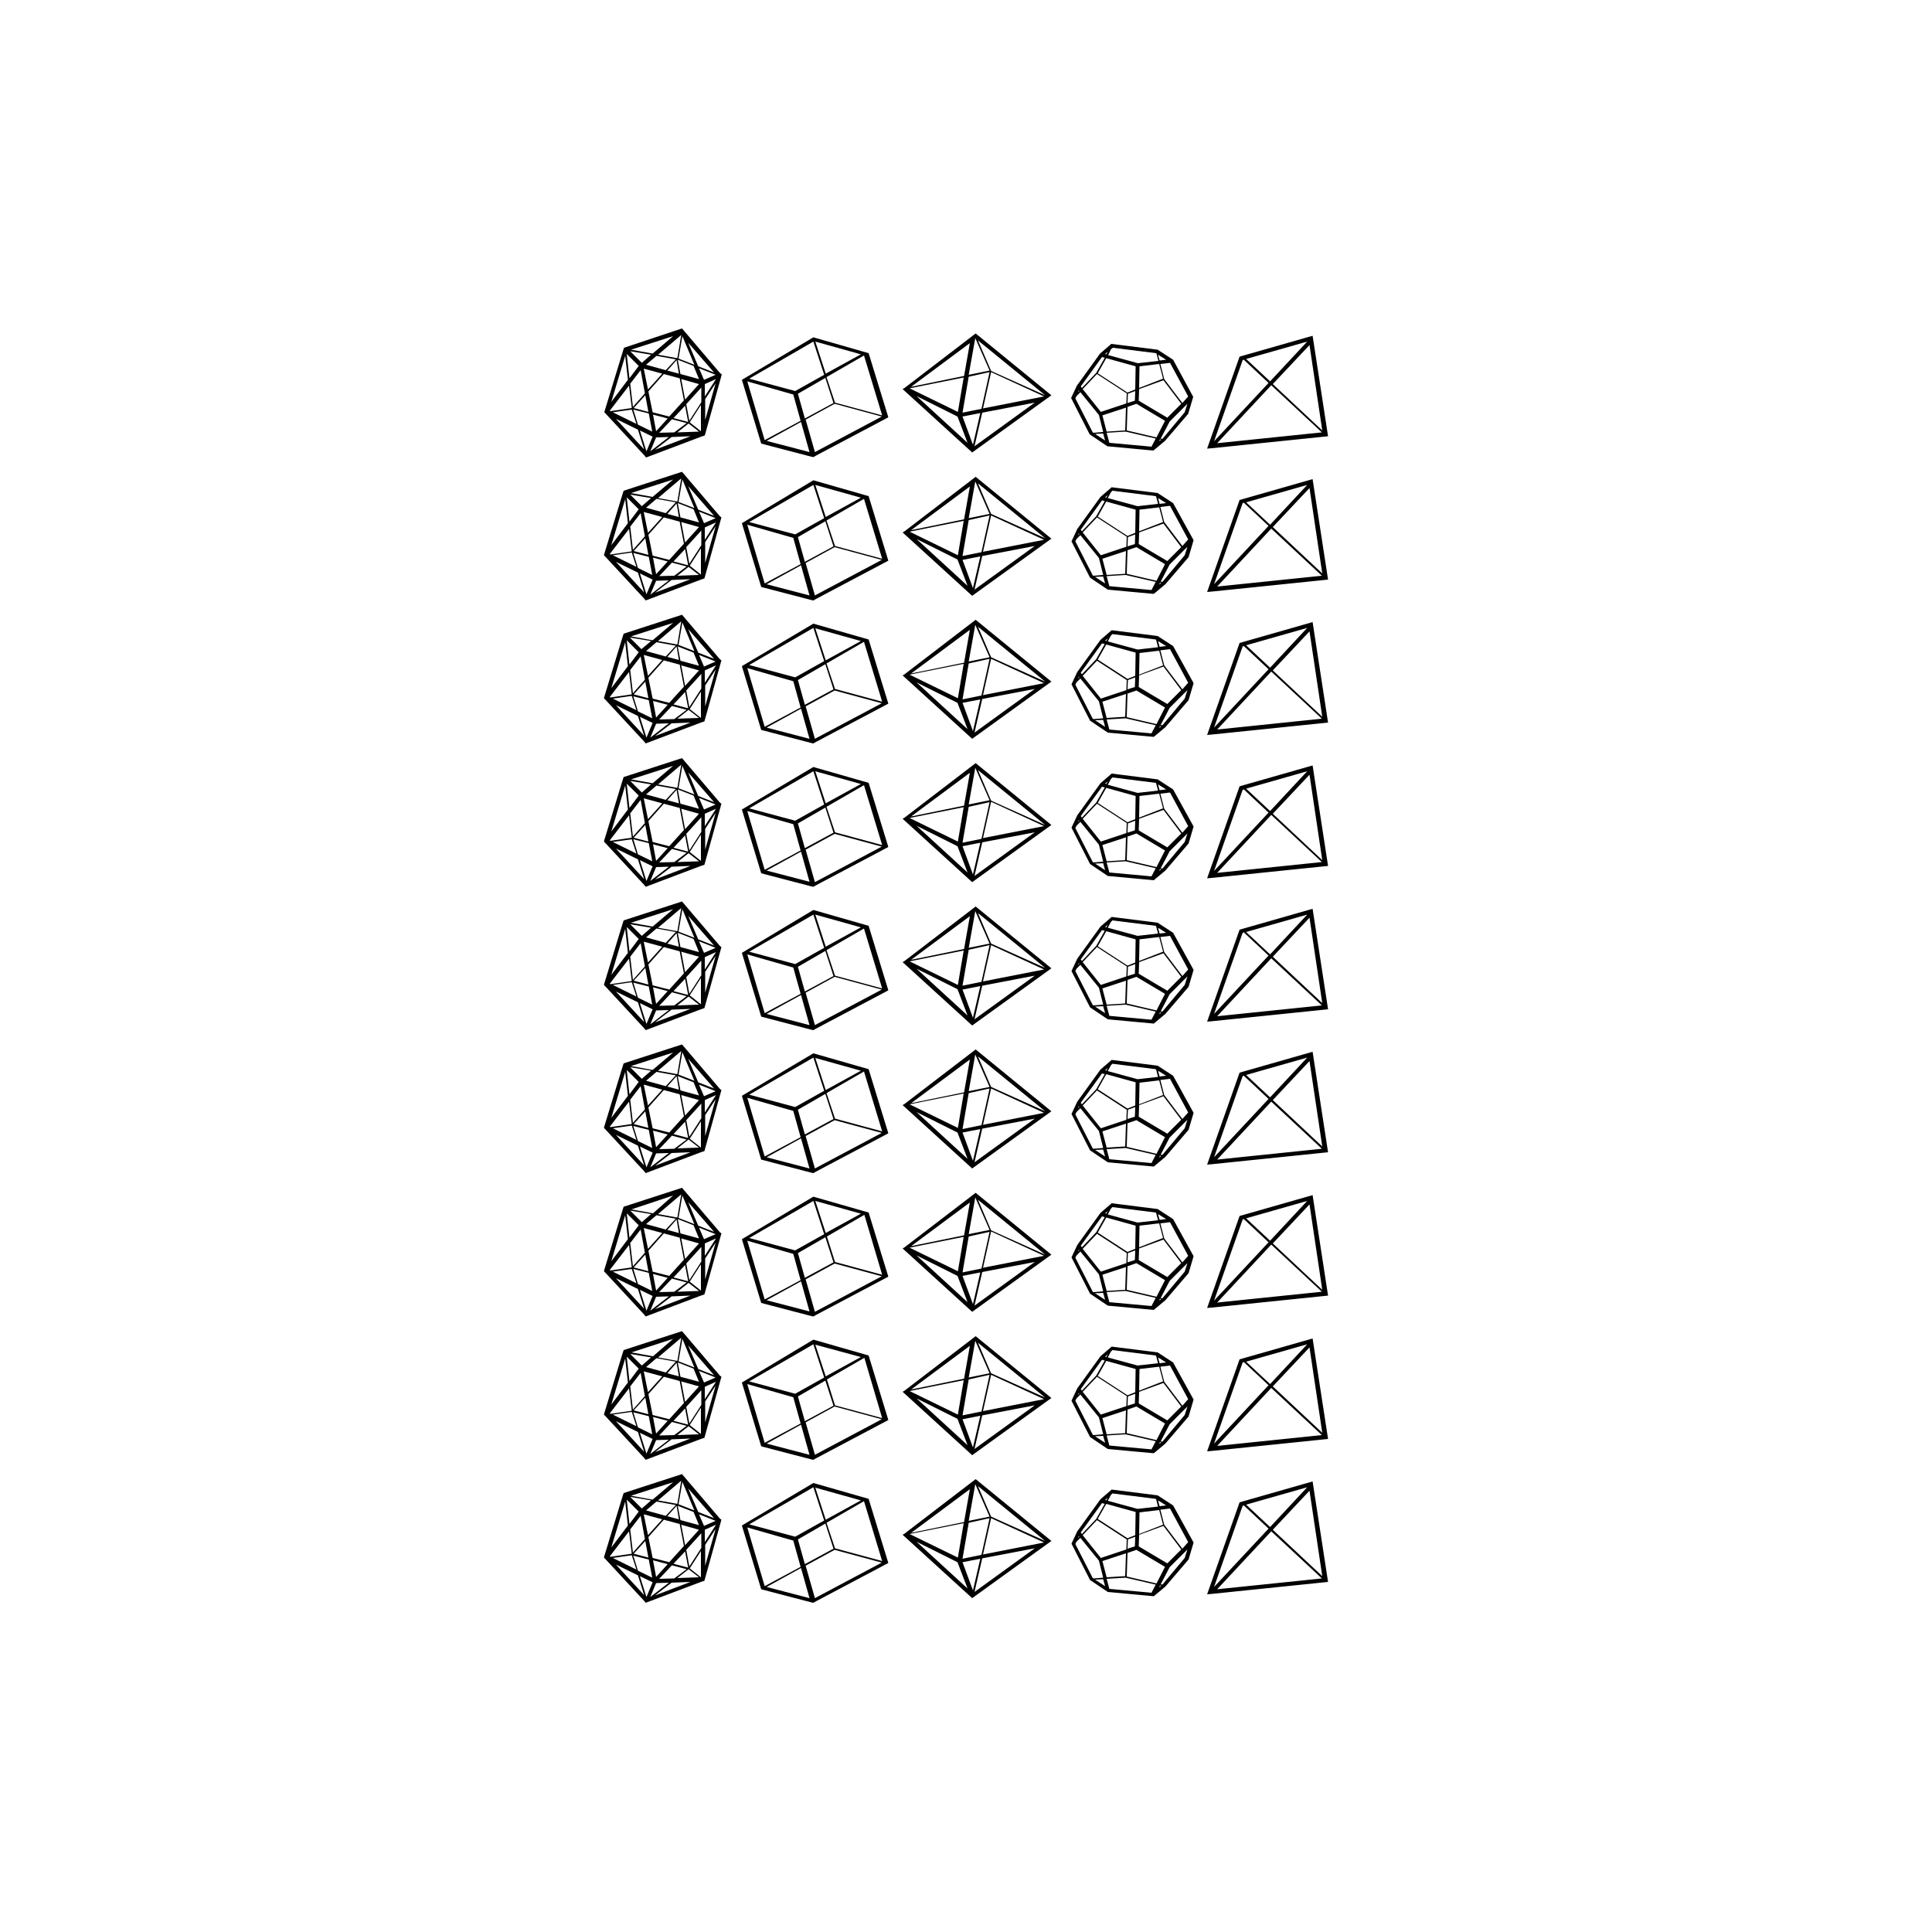 <?xml version="1.0" encoding="UTF-8"?> <svg xmlns="http://www.w3.org/2000/svg" xmlns:xlink="http://www.w3.org/1999/xlink" version="1.1" id="Layer_1" x="0px" y="0px" viewBox="0 0 500 500" style="enable-background:new 0 0 500 500;" xml:space="preserve"> <path id="Layer1" d="M224.8,91.4l-14.3-4.1l-18.5,11l5,16.5l13,3.4l0.5,0.1l0.7-0.4l18.7-9.9L224.8,91.4z M228.3,107.5l-12.2-3.3 l-2.2-6.6l9.7-5.6L228.3,107.5z M215.7,104.3l-7.4,4l-1.8-6.4l7.1-4.1L215.7,104.3z M222.8,91.7l-9.1,5l-2.7-8.3L222.8,91.7z M210.5,88.4l2.8,8.6l-7.5,4.2L193.9,98L210.5,88.4z M193.4,98.7l11.9,3.4l1.9,6.8l-9.3,5L193.4,98.7z M198.4,114.1l8.9-4.9l2.2,7.8 L198.4,114.1z M210.9,117l-2.4-8.4l7.5-4.1l12.2,3.3L210.9,117z M272.1,102.3L272.1,102.3l-19.6-16l-18.4,14.1l0,0l0,0l-0.5,0.3 l18,16.4L272.1,102.3L272.1,102.3L272.1,102.3L272.1,102.3z M252.4,87.5l3.7,8.4l-5.4,1.1L252.4,87.5L252.4,87.5z M256.1,96.3 l-2.1,9.5l-4.9,1l1.6-9.3L256.1,96.3z M251,88.8l-1.5,8.5l-13.7,2.8L251,88.8z M249.4,97.7l-1.5,8.9l-12.5-6.1L249.4,97.7z M237.2,102.5l10.6,5.3l2.6,6.8L237.2,102.5z M249.1,107.8l4.6-0.9l-1.9,8.2L249.1,107.8z M252.2,115.5l2-8.7l13.6-2.6L252.2,115.5z M254.4,105.7l2.1-9.4l13.7,6.3L254.4,105.7z M256.5,96l-3.4-7.9l17.4,14.2L256.5,96z M300.2,113.7l0.3,0.1l-0.5,0.4L300.2,113.7z M286.3,91.7l-0.3-0.1l0.7-0.6L286.3,91.7z M279.3,101.2l-0.3,0.3l0.2-0.5L279.3,101.2z M303.6,93.1l-4-2.6l-12-1.5l-2.9,2.5l-6,8.3 l-1.5,3.2l4.8,9.4l4.6,3.1l11.9,1.1l3-2.5l6-7l1.3-4.4L303.6,93.1z M301.8,93.1l-1.7,0.2l-0.4-1.5L301.8,93.1z M294.8,100.4l0.1-5.6 l5.1-0.6l1,3.8L294.8,100.4z M301.1,98.4l4.6,6.1l-3.6,3.6l-7.4-4.4l0.1-3L301.1,98.4z M287.5,90.4L288,90l11.2,1.4l0.1,0.1l0.5,1.9 l-5.3,0.6l-7.7-2.1L287.5,90.4z M293.9,94.8l-0.1,6l-2,0.8l-7.7-5l2.2-3.9L293.9,94.8z M293.8,101.2l-0.1,2.5l-1.9,0.6l0.1-2.4 L293.8,101.2z M291.6,101.8l-0.1,2.6l-6.6,2.2l-4.7-5.9l3.7-3.9L291.6,101.8z M285.2,92.4l0.7,0.2l-2.2,3.9l-3.7,3.9l-0.3-0.4 L285.2,92.4z M282.8,111.9l-4.5-8.8l0.3-0.6l1-1l4.8,5.9l1.1,4.4L283,112L282.8,111.9z M283.4,112.3l2.1-0.1l0.5,1.8L283.4,112.3z M285.3,107.5l6.1-2l-0.2,5.9l-4.8,0.3L285.3,107.5z M298,115.6l-10.9-1l-0.7-2.6l4.9-0.3l7.8,1.8L298,115.6z M291.6,111.4l0.2-6.1 l2.3-0.8l7.4,4.4l-2.2,4.3L291.6,111.4z M306.6,106.7l-5.7,6.8l-0.1,0.1l-0.4-0.1l2.3-4.4l4.6-4.6L306.6,106.7z M306,104.3l-4.7-6.2 l-1-3.9l2.5-0.3l4.7,8.7L306,104.3z M312.4,116.1L312.4,116.1L312.4,116.1L312.4,116.1l1.2-0.1l30.1-3.1l-4-26l-18.9,5.4 L312.4,116.1z M315,114.7l14-15l13.1,12.2L315,114.7z M342.2,111.4l-12.8-12l9.5-10.1L342.2,111.4z M338.3,88.4l-9.6,10.3l-6.2-5.8 L338.3,88.4z M328.3,99.1l-14.1,15.1l7.4-21l0.3-0.1L328.3,99.1z M186.3,96.5l-9.2-10.8l-0.6-0.7l-15,5l-0.2,0.6l-4.8,15.7l-0.1,0.4 l0.3,0.3l10.1,10.9l0.4,0.5l14.3-5.4l0.9-0.3l4.4-15.8L186.3,96.5z M184.8,96.4l-4.1-1.6l-2.6-6.1L184.8,96.4z M172.3,95.8l-5.1-1.4 l2.7-2.3l5,0.9L172.3,95.8z M175.1,93.2l0.6,3.5l-3-0.8L175.1,93.2z M171.4,96.7l-3.7,4.1l-1.1-5.4L171.4,96.7z M167.8,106.6l-3.8-1 l3-3.3L167.8,106.6z M166.9,101.8l-3.1,3.5l-0.7-6l2.7-3.5L166.9,101.8z M167.9,107l0.9,4.7l-3.7-1.8l-1.2-3.9L167.9,107z M167.8,101.3l4-4.5l4.1,1.1l1.1,5.7l-3.8,4.2l-4.3-1.1L167.8,101.3z M176.3,98.1l4.6,1.3l-3.6,4L176.3,98.1z M172.8,108.3l-3,3.3 l-0.8-4.3L172.8,108.3z M173.9,108.5l3.8,1l-3.2,2.4l-3.9,0.1L173.9,108.5z M174.3,108.2l3-3.2l0.8,4.2L174.3,108.2z M177.6,104.6 l3.9-4.3v3.8l-3.1,4.8L177.6,104.6z M176.1,96.8l-0.7-3.7l4.1,1.6l1.4,3.4L176.1,96.8z M176.6,87l3.1,7.4l-4.1-1.6L176.6,87z M175.3,92.7l-5-0.9l6-5.1L175.3,92.7z M174.2,87l-5.3,4.5l-5.6-1L174.2,87z M168.5,91.8l-2.4,2.1l-3-3L168.5,91.8z M165.3,94.7 l-2.4,3.2l-0.7-6.3L165.3,94.7z M161.8,92.1l0.7,6.2l-4.3,5.7L161.8,92.1z M157.8,106.3l5-6.5l0.7,5.8l-5.5,0.8L157.8,106.3z M163.5,106l1.2,3.7l-6.1-3L163.5,106z M159.4,108.4l5.7,2.8l1.6,5.1L159.4,108.4z M165.6,111.4l3.3,1.6l-1.6,3.8L165.6,111.4z M169.8,113.2l3.3-0.1l-4.8,3.7L169.8,113.2z M169.5,116.4l4.3-3.3l4.9-0.2L169.5,116.4z M175.3,111.9l2.9-2.3l2.7,2.1L175.3,111.9z M178.5,109.3l2.9-4.5v6.8L178.5,109.3z M182.2,98.3l-1.3-3l4.3,1.7L182.2,98.3z M182.5,108.7v-5.4l2.7-4.1L182.5,108.7z M182.4,102.6v-3.2l2.9-1.3L182.4,102.6z M224.8,128.4l-14.3-4.1L192,135.4l5,16.5l13,3.4l0.5,0.1l0.7-0.4l18.7-9.9L224.8,128.4z M228.3,144.6l-12.2-3.3l-2.2-6.6l9.7-5.6L228.3,144.6z M215.7,141.4l-7.4,4l-1.8-6.4l7.1-4.1L215.7,141.4z M222.8,128.8l-9.1,5 l-2.7-8.3L222.8,128.8z M210.5,125.5l2.8,8.6l-7.5,4.2l-11.9-3.2L210.5,125.5z M193.4,135.8l11.9,3.4l1.9,6.8l-9.3,5L193.4,135.8z M198.4,151.2l8.9-4.9l2.2,7.8L198.4,151.2z M210.9,154.1l-2.4-8.4l7.5-4.1l12.2,3.3L210.9,154.1z M272.1,139.4L272.1,139.4 l-19.6-16l-18.4,14.1l0,0l0,0l-0.5,0.3l18,16.4L272.1,139.4L272.1,139.4L272.1,139.4L272.1,139.4z M252.4,124.6l3.7,8.4l-5.4,1.1 L252.4,124.6L252.4,124.6z M256.1,133.4l-2.1,9.5l-4.9,1l1.6-9.3L256.1,133.4z M251,125.9l-1.5,8.5l-13.7,2.8L251,125.9z M249.4,134.8l-1.5,8.9l-12.5-6.1L249.4,134.8z M237.2,139.5l10.6,5.3l2.6,6.8L237.2,139.5z M249.1,144.9l4.6-0.9l-1.9,8.2 L249.1,144.9z M252.2,152.6l2-8.7l13.6-2.6L252.2,152.6z M254.4,142.8l2.1-9.4l13.7,6.3L254.4,142.8z M256.5,133l-3.4-7.9l17.4,14.2 L256.5,133z M300.2,150.8l0.3,0.1l-0.5,0.4L300.2,150.8z M286.3,128.8l-0.3-0.1l0.7-0.6L286.3,128.8z M279.3,138.2l-0.3,0.3l0.2-0.5 L279.3,138.2z M303.6,130.2l-4-2.6l-11.9-1.5l-2.9,2.5l-6,8.3l-1.5,3.2l4.8,9.4l4.6,3.1l11.9,1.1l3-2.5l6-7l1.3-4.4L303.6,130.2z M301.8,130.2l-1.7,0.2l-0.4-1.5L301.8,130.2z M294.8,137.5l0.1-5.6l5.1-0.6l1,3.8L294.8,137.5z M301.1,135.5l4.6,6.1l-3.6,3.6 l-7.4-4.4l0.1-3L301.1,135.5z M287.5,127.4l0.4-0.4l11.2,1.4l0.1,0.1l0.5,1.9l-5.3,0.6l-7.7-2.1L287.5,127.4z M293.9,131.9l-0.1,6 l-2,0.8l-7.7-5l2.2-3.9L293.9,131.9z M293.8,138.3l-0.1,2.5l-1.9,0.6l0.1-2.4L293.8,138.3z M291.6,138.9l-0.1,2.6l-6.6,2.2l-4.7-5.9 l3.7-3.9L291.6,138.9z M285.2,129.5l0.7,0.2l-2.2,3.9l-3.7,3.9l-0.3-0.4L285.2,129.5z M282.8,148.9l-4.5-8.8l0.3-0.6l1-1l4.8,5.9 l1.1,4.4L283,149L282.8,148.9z M283.4,149.3l2.1-0.1l0.5,1.8L283.4,149.3z M285.3,144.6l6.1-2l-0.2,5.9l-4.8,0.3L285.3,144.6z M298,152.7l-10.9-1l-0.7-2.6l4.9-0.3l7.8,1.8L298,152.7z M291.6,148.5l0.2-6.1l2.3-0.8l7.4,4.4l-2.2,4.3L291.6,148.5z M306.6,143.7 l-5.7,6.8l-0.1,0.1l-0.4-0.1l2.3-4.4l4.6-4.6L306.6,143.7z M306,141.3l-4.7-6.2l-1-3.9l2.5-0.3l4.7,8.7L306,141.3z M312.4,153.2 L312.4,153.2L312.4,153.2L312.4,153.2l1.2-0.1l30.1-3.1l-4-26l-18.9,5.4L312.4,153.2z M315,151.8l14-15l13.1,12.2L315,151.8z M342.2,148.4l-12.8-12l9.5-10.1L342.2,148.4z M338.3,125.5l-9.6,10.3l-6.2-5.8L338.3,125.5z M328.3,136.1l-14.1,15.1l7.4-21 l0.3-0.1L328.3,136.1z M186.3,133.6l-9.2-10.8l-0.6-0.7l-15.1,4.9l-0.2,0.6l-4.8,15.7l-0.1,0.4l0.3,0.3l10.1,10.9l0.4,0.5l14.3-5.4 l0.9-0.3l4.4-15.8L186.3,133.6z M184.8,133.5l-4.1-1.6l-2.6-6.1L184.8,133.5z M172.3,132.8l-5.1-1.4l2.7-2.3l5,0.9L172.3,132.8z M175.1,130.3l0.6,3.5l-3-0.8L175.1,130.3z M171.4,133.8l-3.7,4.1l-1.1-5.4L171.4,133.8z M167.8,143.6l-3.8-1l3-3.3L167.8,143.6z M166.9,138.8l-3.1,3.5l-0.7-6l2.7-3.5L166.9,138.8z M167.9,144.1l0.9,4.7l-3.7-1.8l-1.2-3.9L167.9,144.1z M167.8,138.4l4-4.5 l4.1,1.1l1.1,5.7l-3.8,4.2l-4.3-1.1L167.8,138.4z M176.3,135.1l4.6,1.3l-3.6,4L176.3,135.1z M172.8,145.3l-3,3.3l-0.8-4.3 L172.8,145.3z M173.9,145.6l3.8,1l-3.2,2.4l-3.9,0.1L173.9,145.6z M174.3,145.3l3-3.2l0.8,4.2L174.3,145.3z M177.6,141.6l3.9-4.3 v3.8l-3.1,4.8L177.6,141.6z M176.1,133.9l-0.7-3.7l4.1,1.6l1.4,3.4L176.1,133.9z M176.6,124.1l3.1,7.4l-4.1-1.6L176.6,124.1z M175.3,129.8l-5-0.9l6-5.1L175.3,129.8z M174.2,124.1l-5.3,4.5l-5.6-1L174.2,124.1z M168.5,128.9l-2.4,2.1l-3-3L168.5,128.9z M165.3,131.8l-2.4,3.2l-0.7-6.3L165.3,131.8z M161.8,129.2l0.7,6.2l-4.3,5.7L161.8,129.2z M157.8,143.4l5-6.5l0.7,5.8l-5.5,0.8 L157.8,143.4z M163.5,143l1.2,3.7l-6.1-3L163.5,143z M159.4,145.4l5.7,2.8l1.6,5.1L159.4,145.4z M165.6,148.4l3.3,1.6l-1.6,3.8 L165.6,148.4z M169.8,150.3l3.3-0.1l-4.8,3.7L169.8,150.3z M169.5,153.4l4.3-3.3l4.9-0.2L169.5,153.4z M175.3,149l2.9-2.3l2.7,2.1 L175.3,149z M178.5,146.4l2.9-4.5v6.8L178.5,146.4z M182.2,135.4l-1.3-3l4.3,1.7L182.2,135.4z M182.5,145.7v-5.4l2.7-4.1 L182.5,145.7z M182.4,139.7v-3.2l2.9-1.3L182.4,139.7z M224.8,165.5l-14.3-4.1l-18.5,11l5,16.5l13,3.4l0.5,0.1l0.7-0.4l18.7-9.9 L224.8,165.5z M228.3,181.6l-12.2-3.3l-2.2-6.6l9.7-5.6L228.3,181.6z M215.7,178.4l-7.4,4l-1.8-6.4l7.1-4.1L215.7,178.4z M222.8,165.9l-9.1,5l-2.7-8.3L222.8,165.9z M210.5,162.5l2.8,8.6l-7.5,4.2l-11.9-3.2L210.5,162.5z M193.4,172.9l11.9,3.4l1.9,6.8 l-9.3,5L193.4,172.9z M198.4,188.3l8.9-4.9l2.2,7.8L198.4,188.3z M210.9,191.2l-2.4-8.4l7.5-4.1l12.2,3.3L210.9,191.2z M272.1,176.4 L272.1,176.4l-19.6-16l-18.4,14.1l0,0l0,0l-0.5,0.3l18,16.4L272.1,176.4L272.1,176.4L272.1,176.4L272.1,176.4z M252.4,161.7l3.7,8.4 l-5.4,1.1L252.4,161.7L252.4,161.7z M256.1,170.5L254,180l-4.9,1l1.6-9.3L256.1,170.5z M251,163l-1.5,8.5l-13.7,2.8L251,163z M249.4,171.8l-1.5,8.9l-12.5-6.1L249.4,171.8z M237.2,176.6l10.6,5.3l2.6,6.8L237.2,176.6z M249.1,181.9l4.6-0.9l-1.9,8.2 L249.1,181.9z M252.2,189.6l2-8.7l13.6-2.6L252.2,189.6z M254.4,179.9l2.1-9.4l13.7,6.3L254.4,179.9z M256.5,170.1l-3.4-7.9 l17.4,14.2L256.5,170.1z M300.2,187.9l0.3,0.1l-0.5,0.4L300.2,187.9z M286.3,165.9l-0.3-0.1l0.7-0.6L286.3,165.9z M279.3,175.3 l-0.3,0.3l0.2-0.5L279.3,175.3z M303.6,167.2l-4-2.6l-11.9-1.5l-2.9,2.5l-6,8.3l-1.5,3.2l4.8,9.4l4.6,3.1l11.9,1.1l3-2.5l6-7 l1.3-4.4L303.6,167.2z M301.8,167.2l-1.7,0.2l-0.4-1.5L301.8,167.2z M294.8,174.6l0.1-5.6l5.1-0.6l1,3.8L294.8,174.6z M301.1,172.5 l4.6,6.1l-3.6,3.6l-7.4-4.4l0.1-3L301.1,172.5z M287.5,164.5l0.4-0.4l11.2,1.4l0.1,0.1l0.5,1.9l-5.3,0.6l-7.7-2.1L287.5,164.5z M293.9,168.9l-0.1,6l-2,0.8l-7.7-5l2.2-3.9L293.9,168.9z M293.8,175.3l-0.1,2.5l-1.9,0.6l0.1-2.4L293.8,175.3z M291.6,176l-0.1,2.6 l-6.6,2.2l-4.7-5.9l3.7-3.9L291.6,176z M285.2,166.5l0.7,0.2l-2.2,3.9l-3.7,3.9l-0.3-0.4L285.2,166.5z M282.8,186l-4.5-8.8l0.3-0.6 l1-1l4.8,5.9l1.1,4.4l-2.5,0.2L282.8,186z M283.4,186.4l2.1-0.1l0.5,1.8L283.4,186.4z M285.3,181.6l6.1-2l-0.2,5.9l-4.8,0.3 L285.3,181.6z M298,189.8l-10.9-1l-0.7-2.6l4.9-0.3l7.8,1.8L298,189.8z M291.6,185.6l0.2-6.1l2.3-0.8l7.4,4.4l-2.2,4.3L291.6,185.6z M306.6,180.8l-5.7,6.8l-0.1,0.1l-0.4-0.1l2.3-4.4l4.6-4.6L306.6,180.8z M306,178.4l-4.7-6.2l-1-3.9l2.5-0.3l4.7,8.7L306,178.4z M312.4,190.2L312.4,190.2L312.4,190.2L312.4,190.2l1.2-0.1l30.1-3.1l-4-26l-18.9,5.4L312.4,190.2z M315,188.8l14-15l13.1,12.2 L315,188.8z M342.2,185.5l-12.8-12l9.5-10.1L342.2,185.5z M338.3,162.5l-9.6,10.3l-6.2-5.8L338.3,162.5z M328.3,173.2l-14.1,15.1 l7.4-21l0.3-0.1L328.3,173.2z M186.3,170.6l-9.2-10.8l-0.6-0.7l-15.1,4.9l-0.2,0.6l-4.8,15.7l-0.1,0.4l0.3,0.3l10.1,10.9l0.4,0.5 l14.3-5.4l0.9-0.3l4.4-15.8L186.3,170.6z M184.8,170.5l-4.1-1.6l-2.6-6.1L184.8,170.5z M172.3,169.9l-5.1-1.4l2.7-2.3l5,0.9 L172.3,169.9z M175.1,167.3l0.6,3.5l-3-0.8L175.1,167.3z M171.4,170.8l-3.7,4.1l-1.1-5.4L171.4,170.8z M167.8,180.7l-3.8-1l3-3.3 L167.8,180.7z M166.9,175.9l-3.1,3.5l-0.7-6l2.7-3.5L166.9,175.9z M167.9,181.2l0.9,4.7l-3.7-1.8l-1.2-3.9L167.9,181.2z M167.8,175.4l4-4.5l4.1,1.1l1.1,5.7l-3.8,4.2l-4.3-1.1L167.8,175.4z M176.3,172.2l4.6,1.3l-3.6,4L176.3,172.2z M172.8,182.4l-3,3.3 l-0.8-4.3L172.8,182.4z M173.9,182.7l3.8,1l-3.2,2.4l-3.9,0.1L173.9,182.7z M174.3,182.3l3-3.2l0.8,4.2L174.3,182.3z M177.6,178.7 l3.9-4.3v3.8l-3.1,4.8L177.6,178.7z M176.1,171l-0.7-3.7l4.1,1.6l1.4,3.4L176.1,171z M176.6,161.1l3.1,7.4l-4.1-1.6L176.6,161.1z M175.3,166.8l-5-0.9l6-5.1L175.3,166.8z M174.2,161.2l-5.3,4.5l-5.6-1L174.2,161.2z M168.5,165.9L166,168l-3-3L168.5,165.9z M165.3,168.8l-2.4,3.2l-0.7-6.3L165.3,168.8z M161.8,166.2l0.7,6.2l-4.3,5.7L161.8,166.2z M157.8,180.4l5-6.5l0.7,5.8l-5.5,0.8 L157.8,180.4z M163.5,180.1l1.2,3.7l-6.1-3L163.5,180.1z M159.4,182.5l5.7,2.8l1.6,5.1L159.4,182.5z M165.6,185.5l3.3,1.6l-1.6,3.8 L165.6,185.5z M169.8,187.3l3.3-0.1l-4.8,3.7L169.8,187.3z M169.5,190.5l4.3-3.3l4.9-0.2L169.5,190.5z M175.3,186l2.9-2.3l2.7,2.1 L175.3,186z M178.5,183.5l2.9-4.5v6.8L178.5,183.5z M182.2,172.5l-1.3-3l4.3,1.7L182.2,172.5z M182.5,182.8v-5.4l2.7-4.1 L182.5,182.8z M182.4,176.7v-3.2l2.9-1.3L182.4,176.7z M224.8,202.6l-14.3-4.1l-18.5,11l5,16.5l13,3.4l0.5,0.1l0.7-0.4l18.7-9.9 L224.8,202.6z M228.3,218.7l-12.2-3.3l-2.2-6.6l9.7-5.6L228.3,218.7z M215.7,215.5l-7.4,4l-1.8-6.4l7.1-4.1L215.7,215.5z M222.8,202.9l-9.1,5l-2.7-8.3L222.8,202.9z M210.5,199.6l2.8,8.6l-7.5,4.2l-11.9-3.2L210.5,199.6z M193.4,209.9l11.9,3.4l1.9,6.8 l-9.3,5L193.4,209.9z M198.4,225.3l8.9-4.9l2.2,7.8L198.4,225.3z M210.9,228.3l-2.4-8.4l7.5-4.1l12.2,3.3L210.9,228.3z M272.1,213.5 L272.1,213.5l-19.6-16l-18.4,14.1l0,0l0,0l-0.5,0.3l18,16.4L272.1,213.5L272.1,213.5L272.1,213.5L272.1,213.5z M252.4,198.7l3.7,8.4 l-5.4,1.1L252.4,198.7L252.4,198.7z M256.1,207.6l-2.1,9.5l-4.9,1l1.6-9.3L256.1,207.6z M251,200l-1.5,8.5l-13.7,2.8L251,200z M249.4,208.9l-1.5,8.9l-12.5-6.1L249.4,208.9z M237.2,213.7l10.6,5.3l2.6,6.8L237.2,213.7z M249.1,219l4.6-0.9l-1.9,8.2L249.1,219z M252.2,226.7l2-8.7l13.6-2.6L252.2,226.7z M254.4,216.9l2.1-9.4l13.7,6.3L254.4,216.9z M256.5,207.2l-3.4-7.9l17.4,14.2 L256.5,207.2z M300.2,224.9l0.3,0.1l-0.5,0.4L300.2,224.9z M286.3,202.9l-0.3-0.1l0.7-0.6L286.3,202.9z M279.3,212.4l-0.3,0.3 l0.2-0.5L279.3,212.4z M303.6,204.3l-4-2.6l-11.9-1.5l-2.9,2.5l-6,8.3l-1.5,3.2l4.8,9.4l4.6,3.1l11.9,1.1l3-2.5l6-7l1.3-4.4 L303.6,204.3z M301.8,204.3l-1.7,0.2l-0.4-1.5L301.8,204.3z M294.8,211.6l0.1-5.6l5.1-0.6l1,3.8L294.8,211.6z M301.1,209.6l4.6,6.1 l-3.6,3.6l-7.4-4.4l0.1-3L301.1,209.6z M287.5,201.6l0.4-0.4l11.2,1.4l0.1,0.1l0.5,1.9l-5.3,0.6l-7.7-2.1L287.5,201.6z M293.9,206 l-0.1,6l-2,0.8l-7.7-5l2.2-3.9L293.9,206z M293.8,212.4l-0.1,2.5l-1.9,0.6l0.1-2.4L293.8,212.4z M291.6,213l-0.1,2.6l-6.6,2.2 l-4.7-5.9l3.7-3.9L291.6,213z M285.2,203.6l0.7,0.2l-2.2,3.9l-3.7,3.9l-0.3-0.4L285.2,203.6z M282.8,223.1l-4.5-8.8l0.3-0.6l1-1 l4.8,5.9l1.1,4.4l-2.5,0.2L282.8,223.1z M283.4,223.5l2.1-0.1l0.5,1.8L283.4,223.5z M285.3,218.7l6.1-2l-0.2,5.9l-4.8,0.3 L285.3,218.7z M298,226.8l-10.9-1l-0.7-2.6l4.9-0.3l7.8,1.8L298,226.8z M291.6,222.6l0.2-6.1l2.3-0.8l7.4,4.4l-2.2,4.3L291.6,222.6z M306.6,217.9l-5.7,6.8l-0.1,0.1l-0.4-0.1l2.3-4.4l4.6-4.6L306.6,217.9z M306,215.5l-4.7-6.2l-1-3.9l2.5-0.3l4.7,8.7L306,215.5z M312.4,227.3L312.4,227.3L312.4,227.3L312.4,227.3l1.2-0.1l30.1-3.1l-4-26l-18.9,5.4L312.4,227.3z M315,225.9l14-15l13.1,12.2 L315,225.9z M342.2,222.6l-12.8-12l9.5-10.1L342.2,222.6z M338.3,199.6l-9.6,10.3l-6.2-5.8L338.3,199.6z M328.3,210.3l-14.1,15.1 l7.4-21l0.3-0.1L328.3,210.3z M186.3,207.7l-9.2-10.8l-0.6-0.7l-15.1,4.9l-0.2,0.6l-4.8,15.7l-0.1,0.4l0.3,0.3l10.1,10.9l0.4,0.5 l14.3-5.4l0.9-0.3l4.4-15.8L186.3,207.7z M184.8,207.6l-4.1-1.6l-2.6-6.1L184.8,207.6z M172.3,207l-5.1-1.4l2.7-2.3l5,0.9L172.3,207 z M175.1,204.4l0.6,3.5l-3-0.8L175.1,204.4z M171.4,207.9l-3.7,4.1l-1.1-5.4L171.4,207.9z M167.8,217.8l-3.8-1l3-3.3L167.8,217.8z M166.9,213l-3.1,3.5l-0.7-6l2.7-3.5L166.9,213z M167.9,218.2l0.9,4.7l-3.7-1.8l-1.2-3.9L167.9,218.2z M167.8,212.5l4-4.5l4.1,1.1 l1.1,5.7l-3.8,4.2l-4.3-1.1L167.8,212.5z M176.3,209.3l4.6,1.3l-3.6,4L176.3,209.3z M172.8,219.5l-3,3.3l-0.8-4.3L172.8,219.5z M173.9,219.7l3.8,1l-3.2,2.4l-3.9,0.1L173.9,219.7z M174.3,219.4l3-3.2l0.8,4.2L174.3,219.4z M177.6,215.8l3.9-4.3v3.8l-3.1,4.8 L177.6,215.8z M176.1,208l-0.7-3.7l4.1,1.6l1.4,3.4L176.1,208z M176.6,198.2l3.1,7.4l-4.1-1.6L176.6,198.2z M175.3,203.9l-5-0.9 l6-5.1L175.3,203.9z M174.2,198.2l-5.3,4.5l-5.6-1L174.2,198.2z M168.5,203l-2.4,2.1l-3-3L168.5,203z M165.3,205.9l-2.4,3.2 l-0.7-6.3L165.3,205.9z M161.8,203.3l0.7,6.2l-4.3,5.7L161.8,203.3z M157.8,217.5l5-6.5l0.7,5.8l-5.5,0.8L157.8,217.5z M163.5,217.2 l1.2,3.7l-6.1-3L163.5,217.2z M159.4,219.6l5.7,2.8l1.6,5.1L159.4,219.6z M165.6,222.6l3.3,1.6l-1.6,3.8L165.6,222.6z M169.8,224.4 l3.3-0.1l-4.8,3.7L169.8,224.4z M169.5,227.6l4.3-3.3l4.9-0.2L169.5,227.6z M175.3,223.1l2.9-2.3l2.7,2.1L175.3,223.1z M178.5,220.5 l2.9-4.5v6.8L178.5,220.5z M182.2,209.5l-1.3-3l4.3,1.7L182.2,209.5z M182.5,219.9v-5.4l2.7-4.1L182.5,219.9z M182.4,213.8v-3.2 l2.9-1.3L182.4,213.8z M224.8,239.6l-14.3-4.1L192,246.6l5,16.5l13,3.4l0.5,0.1l0.7-0.4l18.7-9.9L224.8,239.6z M228.3,255.8 l-12.2-3.3l-2.2-6.6l9.7-5.6L228.3,255.8z M215.7,252.6l-7.4,4l-1.8-6.4l7.1-4.1L215.7,252.6z M222.8,240l-9.1,5l-2.7-8.3L222.8,240 z M210.5,236.7l2.8,8.6l-7.5,4.2l-11.9-3.2L210.5,236.7z M193.4,247l11.9,3.4l1.9,6.8l-9.3,5L193.4,247z M198.4,262.4l8.9-4.9 l2.2,7.8L198.4,262.4z M210.9,265.3l-2.4-8.4l7.5-4.1l12.2,3.3L210.9,265.3z M272.1,250.6L272.1,250.6l-19.6-16l-18.4,14.1l0,0l0,0 l-0.5,0.3l18,16.4L272.1,250.6L272.1,250.6L272.1,250.6L272.1,250.6z M252.4,235.8l3.7,8.4l-5.4,1.1L252.4,235.8L252.4,235.8z M256.1,244.6l-2.1,9.5l-4.9,1l1.6-9.3L256.1,244.6z M251,237.1l-1.5,8.5l-13.7,2.8L251,237.1z M249.4,246l-1.5,8.9l-12.5-6.1 L249.4,246z M237.2,250.7l10.6,5.3l2.6,6.8L237.2,250.7z M249.1,256.1l4.6-0.9l-1.9,8.2L249.1,256.1z M252.2,263.8l2-8.7l13.6-2.6 L252.2,263.8z M254.4,254l2.1-9.4l13.7,6.3L254.4,254z M256.5,244.2l-3.4-7.9l17.4,14.2L256.5,244.2z M300.2,262l0.3,0.1l-0.5,0.4 L300.2,262z M286.3,240l-0.3-0.1l0.7-0.6L286.3,240z M279.3,249.4l-0.3,0.3l0.2-0.5L279.3,249.4z M303.6,241.4l-4-2.6l-11.9-1.5 l-2.9,2.5l-6,8.3l-1.5,3.2l4.8,9.4l4.6,3.1l11.9,1.1l3-2.5l6-7l1.3-4.4L303.6,241.4z M301.8,241.4l-1.7,0.2l-0.4-1.5L301.8,241.4z M294.8,248.7l0.1-5.6l5.1-0.6l1,3.8L294.8,248.7z M301.1,246.7l4.6,6.1l-3.6,3.6l-7.4-4.4l0.1-3L301.1,246.7z M287.5,238.6l0.4-0.4 l11.2,1.4l0.1,0.1l0.5,1.9l-5.3,0.6l-7.7-2.1L287.5,238.6z M293.9,243.1l-0.1,6l-2,0.8l-7.7-5l2.2-3.9L293.9,243.1z M293.8,249.5 l-0.1,2.5l-1.9,0.6l0.1-2.4L293.8,249.5z M291.6,250.1l-0.1,2.6l-6.6,2.2l-4.7-5.9l3.7-3.9L291.6,250.1z M285.2,240.7l0.7,0.2 l-2.2,3.9l-3.7,3.9l-0.3-0.4L285.2,240.7z M282.8,260.1l-4.5-8.8l0.3-0.6l1-1l4.8,5.9l1.1,4.4l-2.5,0.2L282.8,260.1z M283.4,260.5 l2.1-0.1l0.5,1.8L283.4,260.5z M285.3,255.8l6.1-2l-0.2,5.9l-4.8,0.3L285.3,255.8z M298,263.9l-10.9-1l-0.7-2.6l4.9-0.3l7.8,1.8 L298,263.9z M291.6,259.7l0.2-6.1l2.3-0.8l7.4,4.4l-2.2,4.3L291.6,259.7z M306.6,254.9l-5.7,6.8l-0.1,0.1l-0.4-0.1l2.3-4.4l4.6-4.6 L306.6,254.9z M306,252.6l-4.7-6.2l-1-3.9l2.5-0.3l4.7,8.7L306,252.6z M312.4,264.4L312.4,264.4L312.4,264.4L312.4,264.4l1.2-0.1 l30.1-3.1l-4-26l-18.9,5.4L312.4,264.4z M315,263l14-15l13.1,12.2L315,263z M342.2,259.6l-12.8-12l9.5-10.1L342.2,259.6z M338.3,236.7l-9.6,10.3l-6.2-5.8L338.3,236.7z M328.3,247.3l-14.1,15.1l7.4-21l0.3-0.1L328.3,247.3z M186.3,244.8l-9.2-10.8 l-0.6-0.7l-15.1,4.9l-0.2,0.6l-4.8,15.7l-0.1,0.4l0.3,0.3l10.1,10.9l0.4,0.5l14.3-5.4l0.9-0.3l4.4-15.8L186.3,244.8z M184.8,244.7 l-4.1-1.6l-2.6-6.1L184.8,244.7z M172.3,244l-5.1-1.4l2.7-2.3l5,0.9L172.3,244z M175.1,241.5l0.6,3.5l-3-0.8L175.1,241.5z M171.4,245l-3.7,4.1l-1.1-5.4L171.4,245z M167.8,254.8l-3.8-1l3-3.3L167.8,254.8z M166.9,250.1l-3.1,3.5l-0.7-6l2.7-3.5 L166.9,250.1z M167.9,255.3l0.9,4.7l-3.7-1.8l-1.2-3.9L167.9,255.3z M167.8,249.6l4-4.5l4.1,1.1l1.1,5.7l-3.8,4.2l-4.3-1.1 L167.8,249.6z M176.3,246.3l4.6,1.3l-3.6,4L176.3,246.3z M172.8,256.5l-3,3.3l-0.8-4.3L172.8,256.5z M173.9,256.8l3.8,1l-3.2,2.4 l-3.9,0.1L173.9,256.8z M174.3,256.5l3-3.2l0.8,4.2L174.3,256.5z M177.6,252.9l3.9-4.3v3.8l-3.1,4.8L177.6,252.9z M176.1,245.1 l-0.7-3.7l4.1,1.6l1.4,3.4L176.1,245.1z M176.6,235.3l3.1,7.4l-4.1-1.6L176.6,235.3z M175.3,241l-5-0.9l6-5.1L175.3,241z M174.2,235.3l-5.3,4.5l-5.6-1L174.2,235.3z M168.5,240.1l-2.4,2.1l-3-3L168.5,240.1z M165.3,243l-2.4,3.2l-0.7-6.3L165.3,243z M161.8,240.4l0.7,6.2l-4.3,5.7L161.8,240.4z M157.8,254.6l5-6.5l0.7,5.8l-5.5,0.8L157.8,254.6z M163.5,254.2l1.2,3.7l-6.1-3 L163.5,254.2z M159.4,256.6l5.7,2.8l1.6,5.1L159.4,256.6z M165.6,259.6l3.3,1.6l-1.6,3.8L165.6,259.6z M169.8,261.5l3.3-0.1 l-4.8,3.7L169.8,261.5z M169.5,264.6l4.3-3.3l4.9-0.2L169.5,264.6z M175.3,260.2l2.9-2.3l2.7,2.1L175.3,260.2z M178.5,257.6l2.9-4.5 v6.8L178.5,257.6z M182.2,246.6l-1.3-3l4.3,1.7L182.2,246.6z M182.5,256.9v-5.4l2.7-4.1L182.5,256.9z M182.4,250.9v-3.2l2.9-1.3 L182.4,250.9z M224.8,276.7l-14.3-4.1l-18.5,11l5,16.5l13,3.4l0.5,0.1l0.7-0.4l18.7-9.9L224.8,276.7z M228.3,292.8l-12.2-3.3 l-2.2-6.6l9.7-5.6L228.3,292.8z M215.7,289.6l-7.4,4l-1.8-6.4l7.1-4.1L215.7,289.6z M222.8,277.1l-9.1,5l-2.7-8.3L222.8,277.1z M210.5,273.7l2.8,8.6l-7.5,4.2l-11.9-3.2L210.5,273.7z M193.4,284.1l11.9,3.4l1.9,6.8l-9.3,5L193.4,284.1z M198.4,299.5l8.9-4.9 l2.2,7.8L198.4,299.5z M210.9,302.4l-2.4-8.4l7.5-4.1l12.2,3.3L210.9,302.4z M272.1,287.6L272.1,287.6l-19.6-16l-18.4,14.1l0,0l0,0 l-0.5,0.3l18,16.4L272.1,287.6L272.1,287.6L272.1,287.6L272.1,287.6z M252.4,272.9l3.7,8.4l-5.4,1.1L252.4,272.9L252.4,272.9z M256.1,281.7l-2.1,9.5l-4.9,1l1.6-9.3L256.1,281.7z M251,274.2l-1.5,8.5l-13.7,2.8L251,274.2z M249.4,283l-1.5,8.9l-12.5-6.1 L249.4,283z M237.2,287.8l10.6,5.3l2.6,6.8L237.2,287.8z M249.1,293.1l4.6-0.9l-1.9,8.2L249.1,293.1z M252.2,300.8l2-8.7l13.6-2.6 L252.2,300.8z M254.4,291.1l2.1-9.4l13.7,6.3L254.4,291.1z M256.5,281.3l-3.4-7.9l17.4,14.2L256.5,281.3z M300.2,299.1l0.3,0.1 l-0.5,0.4L300.2,299.1z M286.3,277.1L286,277l0.7-0.6L286.3,277.1z M279.3,286.5l-0.3,0.3l0.2-0.5L279.3,286.5z M303.6,278.4l-4-2.6 l-11.9-1.5l-2.9,2.5l-6,8.3l-1.5,3.2l4.8,9.4l4.6,3.1l11.9,1.1l3-2.5l6-7l1.3-4.4L303.6,278.4z M301.8,278.4l-1.7,0.2l-0.4-1.5 L301.8,278.4z M294.8,285.8l0.1-5.6l5.1-0.6l1,3.8L294.8,285.8z M301.1,283.7l4.6,6.1l-3.6,3.6l-7.4-4.4l0.1-3L301.1,283.7z M287.5,275.7l0.4-0.4l11.2,1.4l0.1,0.1l0.5,1.9l-5.3,0.6l-7.7-2.1L287.5,275.7z M293.9,280.1l-0.1,6l-2,0.8l-7.7-5l2.2-3.9 L293.9,280.1z M293.8,286.5l-0.1,2.5l-1.9,0.6l0.1-2.4L293.8,286.5z M291.6,287.2l-0.1,2.6l-6.6,2.2l-4.7-5.9l3.7-3.9L291.6,287.2z M285.2,277.8l0.7,0.2l-2.2,3.9l-3.7,3.9l-0.3-0.4L285.2,277.8z M282.8,297.2l-4.5-8.8l0.3-0.6l1-1l4.8,5.9l1.1,4.4l-2.5,0.2 L282.8,297.2z M283.4,297.6l2.1-0.1l0.5,1.8L283.4,297.6z M285.3,292.8l6.1-2l-0.2,5.9l-4.8,0.3L285.3,292.8z M298,301l-10.9-1 l-0.7-2.6l4.9-0.3l7.8,1.8L298,301z M291.6,296.8l0.2-6.1l2.3-0.8l7.4,4.4l-2.2,4.3L291.6,296.8z M306.6,292l-5.7,6.8l-0.1,0.1 l-0.4-0.1l2.3-4.4l4.6-4.6L306.6,292z M306,289.6l-4.7-6.2l-1-3.9l2.5-0.3l4.7,8.7L306,289.6z M312.4,301.4L312.4,301.4L312.4,301.4 L312.4,301.4l1.2-0.1l30.1-3.1l-4-26l-18.9,5.4L312.4,301.4z M315,300.1l14-15l13.1,12.2L315,300.1z M342.2,296.7l-12.8-12l9.5-10.1 L342.2,296.7z M338.3,273.7l-9.6,10.3l-6.2-5.8L338.3,273.7z M328.3,284.4l-14.1,15.1l7.4-21l0.3-0.1L328.3,284.4z M186.3,281.8 l-9.2-10.8l-0.6-0.7l-15.1,4.9l-0.2,0.6l-4.8,15.7l-0.1,0.4l0.3,0.3l10.1,10.9l0.4,0.5l14.3-5.4l0.9-0.3l4.4-15.8L186.3,281.8z M184.8,281.7l-4.1-1.6l-2.6-6.1L184.8,281.7z M172.3,281.1l-5.1-1.4l2.7-2.3l5,0.9L172.3,281.1z M175.1,278.5l0.6,3.5l-3-0.8 L175.1,278.5z M171.4,282l-3.7,4.1l-1.1-5.4L171.4,282z M167.8,291.9l-3.8-1l3-3.3L167.8,291.9z M166.9,287.1l-3.1,3.5l-0.7-6 l2.7-3.5L166.9,287.1z M167.9,292.4l0.9,4.7l-3.7-1.8l-1.2-3.9L167.9,292.4z M167.8,286.6l4-4.5l4.1,1.1l1.1,5.7l-3.8,4.2l-4.3-1.1 L167.8,286.6z M176.3,283.4l4.6,1.3l-3.6,4L176.3,283.4z M172.8,293.6l-3,3.3l-0.8-4.3L172.8,293.6z M173.9,293.9l3.8,1l-3.2,2.4 l-3.9,0.1L173.9,293.9z M174.3,293.5l3-3.2l0.8,4.2L174.3,293.5z M177.6,289.9l3.9-4.3v3.8l-3.1,4.8L177.6,289.9z M176.1,282.2 l-0.7-3.7l4.1,1.6l1.4,3.4L176.1,282.2z M176.6,272.3l3.1,7.4l-4.1-1.6L176.6,272.3z M175.3,278l-5-0.9l6-5.1L175.3,278z M174.2,272.4l-5.3,4.5l-5.6-1L174.2,272.4z M168.5,277.1l-2.4,2.1l-3-3L168.5,277.1z M165.3,280l-2.4,3.2l-0.7-6.3L165.3,280z M161.8,277.4l0.7,6.2l-4.3,5.7L161.8,277.4z M157.8,291.6l5-6.5l0.7,5.8l-5.5,0.8L157.8,291.6z M163.5,291.3l1.2,3.7l-6.1-3 L163.5,291.3z M159.4,293.7l5.7,2.8l1.6,5.1L159.4,293.7z M165.6,296.7l3.3,1.6l-1.6,3.8L165.6,296.7z M169.8,298.5l3.3-0.1 l-4.8,3.7L169.8,298.5z M169.5,301.7l4.3-3.3l4.9-0.2L169.5,301.7z M175.3,297.2l2.9-2.3l2.7,2.1L175.3,297.2z M178.5,294.7l2.9-4.5 v6.8L178.5,294.7z M182.2,283.7l-1.3-3l4.3,1.7L182.2,283.7z M182.5,294v-5.4l2.7-4.1L182.5,294z M182.4,287.9v-3.2l2.9-1.3 L182.4,287.9z M224.8,313.8l-14.3-4.1l-18.5,11l5,16.5l13,3.4l0.5,0.1l0.7-0.4l18.7-9.9L224.8,313.8z M228.3,329.9l-12.2-3.3 L214,320l9.7-5.6L228.3,329.9z M215.7,326.7l-7.4,4l-1.8-6.4l7.1-4.1L215.7,326.7z M222.8,314.1l-9.1,5l-2.7-8.3L222.8,314.1z M210.5,310.8l2.8,8.6l-7.5,4.2l-11.9-3.2L210.5,310.8z M193.4,321.1l11.9,3.4l1.9,6.8l-9.3,5L193.4,321.1z M198.4,336.5l8.9-4.9 l2.2,7.8L198.4,336.5z M210.9,339.5l-2.4-8.4l7.5-4.1l12.2,3.3L210.9,339.5z M272.1,324.7L272.1,324.7l-19.6-16l-18.4,14.1l0,0l0,0 l-0.5,0.3l18,16.4L272.1,324.7L272.1,324.7L272.1,324.7L272.1,324.7z M252.4,309.9l3.7,8.4l-5.4,1.1L252.4,309.9L252.4,309.9z M256.1,318.8l-2.1,9.5l-4.9,1l1.6-9.3L256.1,318.8z M251,311.2l-1.5,8.5l-13.7,2.8L251,311.2z M249.4,320.1l-1.5,8.9l-12.5-6.1 L249.4,320.1z M237.2,324.9l10.6,5.3l2.6,6.8L237.2,324.9z M249.1,330.2l4.6-0.9l-1.9,8.2L249.1,330.2z M252.2,337.9l2-8.7l13.6-2.6 L252.2,337.9z M254.4,328.1l2.1-9.4l13.7,6.3L254.4,328.1z M256.5,318.4l-3.4-7.9l17.4,14.2L256.5,318.4z M300.2,336.1l0.3,0.1 l-0.5,0.4L300.2,336.1z M286.3,314.1L286,314l0.7-0.6L286.3,314.1z M279.3,323.6l-0.3,0.3l0.2-0.5L279.3,323.6z M303.6,315.5l-4-2.6 l-11.9-1.5l-2.9,2.5l-6,8.3l-1.5,3.2l4.8,9.4l4.6,3.1l11.9,1.1l3-2.5l6-7l1.3-4.4L303.6,315.5z M301.8,315.5l-1.7,0.2l-0.4-1.5 L301.8,315.5z M294.8,322.8l0.1-5.6l5.1-0.6l1,3.8L294.8,322.8z M301.1,320.8l4.6,6.1l-3.6,3.6l-7.4-4.4l0.1-3L301.1,320.8z M287.5,312.8l0.4-0.4l11.2,1.4l0.1,0.1l0.5,1.9l-5.3,0.6l-7.7-2.1L287.5,312.8z M293.9,317.2l-0.1,6l-2,0.8l-7.7-5l2.2-3.9 L293.9,317.2z M293.8,323.6l-0.1,2.5l-1.9,0.6l0.1-2.4L293.8,323.6z M291.6,324.3l-0.1,2.6l-6.6,2.2l-4.7-5.9l3.7-3.9L291.6,324.3z M285.2,314.8l0.7,0.2l-2.2,3.9l-3.7,3.9l-0.3-0.4L285.2,314.8z M282.8,334.3l-4.5-8.8l0.3-0.6l1-1l4.8,5.9l1.1,4.4l-2.5,0.2 L282.8,334.3z M283.4,334.7l2.1-0.1l0.5,1.8L283.4,334.7z M285.3,329.9l6.1-2l-0.2,5.9l-4.8,0.3L285.3,329.9z M298,338l-10.9-1 l-0.7-2.6l4.9-0.3l7.8,1.8L298,338z M291.6,333.8l0.2-6.1l2.3-0.8l7.4,4.4l-2.2,4.3L291.6,333.8z M306.6,329.1l-5.7,6.8l-0.1,0.1 l-0.4-0.1l2.3-4.4l4.6-4.6L306.6,329.1z M306,326.7l-4.7-6.2l-1-3.9l2.5-0.3l4.7,8.7L306,326.7z M312.4,338.5L312.4,338.5 L312.4,338.5L312.4,338.5l1.2-0.1l30.1-3.1l-4-26l-18.9,5.4L312.4,338.5z M315,337.1l14-15l13.1,12.2L315,337.1z M342.2,333.8 l-12.8-12l9.5-10.1L342.2,333.8z M338.3,310.8l-9.6,10.3l-6.2-5.8L338.3,310.8z M328.3,321.5l-14.1,15.1l7.4-21l0.3-0.1L328.3,321.5 z M186.3,318.9l-9.2-10.8l-0.6-0.7l-15.1,4.9l-0.2,0.6l-4.8,15.7l-0.1,0.4l0.3,0.3l10.1,10.9l0.4,0.5l14.3-5.4l0.9-0.3l4.4-15.8 L186.3,318.9z M184.8,318.8l-4.1-1.6l-2.6-6.1L184.8,318.8z M172.3,318.2l-5.1-1.4l2.7-2.3l5,0.9L172.3,318.2z M175.1,315.6l0.6,3.5 l-3-0.8L175.1,315.6z M171.4,319.1l-3.7,4.1l-1.1-5.4L171.4,319.1z M167.8,329l-3.8-1l3-3.3L167.8,329z M166.9,324.2l-3.1,3.5 l-0.7-6l2.7-3.5L166.9,324.2z M167.9,329.4l0.9,4.7l-3.7-1.8l-1.2-3.9L167.9,329.4z M167.8,323.7l4-4.5l4.1,1.1l1.1,5.7l-3.8,4.2 l-4.3-1.1L167.8,323.7z M176.3,320.5l4.6,1.3l-3.6,4L176.3,320.5z M172.8,330.7l-3,3.3l-0.8-4.3L172.8,330.7z M173.9,330.9l3.8,1 l-3.2,2.4l-3.9,0.1L173.9,330.9z M174.3,330.6l3-3.2l0.8,4.2L174.3,330.6z M177.6,327l3.9-4.3v3.8l-3.1,4.8L177.6,327z M176.1,319.2 l-0.7-3.7l4.1,1.6l1.4,3.4L176.1,319.2z M176.6,309.4l3.1,7.4l-4.1-1.6L176.6,309.4z M175.3,315.1l-5-0.9l6-5.1L175.3,315.1z M174.2,309.4L169,314l-5.6-1L174.2,309.4z M168.5,314.2l-2.4,2.1l-3-3L168.5,314.2z M165.3,317.1l-2.4,3.2l-0.7-6.3L165.3,317.1z M161.8,314.5l0.7,6.2l-4.3,5.7L161.8,314.5z M157.8,328.7l5-6.5l0.7,5.8l-5.5,0.8L157.8,328.7z M163.5,328.4l1.2,3.7l-6.1-3 L163.5,328.4z M159.4,330.8l5.7,2.8l1.6,5.1L159.4,330.8z M165.6,333.8l3.3,1.6l-1.6,3.8L165.6,333.8z M169.8,335.6l3.3-0.1 l-4.8,3.7L169.8,335.6z M169.5,338.8l4.3-3.3l4.9-0.2L169.5,338.8z M175.3,334.3l2.9-2.3l2.7,2.1L175.3,334.3z M178.5,331.7l2.9-4.5 v6.8L178.5,331.7z M182.2,320.7l-1.3-3l4.3,1.7L182.2,320.7z M182.5,331.1v-5.4l2.7-4.1L182.5,331.1z M182.4,325v-3.2l2.9-1.3 L182.4,325z M224.8,350.8l-14.3-4.1L192,357.8l5,16.5l13,3.4l0.5,0.1l0.7-0.4l18.7-9.9L224.8,350.8z M228.3,367l-12.2-3.3L214,357 l9.7-5.6L228.3,367z M215.7,363.8l-7.4,4l-1.8-6.4l7.1-4.1L215.7,363.8z M222.8,351.2l-9.1,5L211,348L222.8,351.2z M210.5,347.9 l2.8,8.6l-7.5,4.2l-11.9-3.2L210.5,347.9z M193.4,358.2l11.9,3.4l1.9,6.8l-9.3,5L193.4,358.2z M198.4,373.6l8.9-4.9l2.2,7.8 L198.4,373.6z M210.9,376.5l-2.4-8.4l7.5-4.1l12.2,3.3L210.9,376.5z M272.1,361.8L272.1,361.8l-19.6-16l-18.4,14.1l0,0l0,0l-0.5,0.3 l18,16.4L272.1,361.8L272.1,361.8L272.1,361.8L272.1,361.8z M252.4,347l3.7,8.4l-5.4,1.1L252.4,347L252.4,347z M256.1,355.8 l-2.1,9.5l-4.9,1l1.6-9.3L256.1,355.8z M251,348.3l-1.5,8.5l-13.7,2.8L251,348.3z M249.4,357.2l-1.5,8.9l-12.5-6.1L249.4,357.2z M237.2,361.9l10.6,5.3l2.6,6.8L237.2,361.9z M249.1,367.3l4.6-0.9l-1.9,8.2L249.1,367.3z M252.2,375l2-8.7l13.6-2.6L252.2,375z M254.4,365.2l2.1-9.4l13.7,6.3L254.4,365.2z M256.5,355.4l-3.4-7.9l17.4,14.2L256.5,355.4z M300.2,373.2l0.3,0.1l-0.5,0.4 L300.2,373.2z M286.3,351.2l-0.3-0.1l0.7-0.6L286.3,351.2z M279.3,360.7L279,361l0.2-0.5L279.3,360.7z M303.6,352.6l-4-2.6 l-11.9-1.5l-2.9,2.5l-6,8.3l-1.5,3.2l4.8,9.4l4.6,3.1l11.9,1.1l3-2.5l6-7l1.3-4.4L303.6,352.6z M301.8,352.6l-1.7,0.2l-0.4-1.5 L301.8,352.6z M294.8,359.9l0.1-5.6l5.1-0.6l1,3.8L294.8,359.9z M301.1,357.9l4.6,6.1l-3.6,3.6l-7.4-4.4l0.1-3L301.1,357.9z M287.5,349.8l0.4-0.4l11.2,1.4l0.1,0.1l0.5,1.9l-5.3,0.6l-7.7-2.1L287.5,349.8z M293.9,354.3l-0.1,6l-2,0.8l-7.7-5l2.2-3.9 L293.9,354.3z M293.8,360.7l-0.1,2.5l-1.9,0.6l0.1-2.4L293.8,360.7z M291.6,361.3l-0.1,2.6l-6.6,2.2l-4.7-5.9l3.7-3.9L291.6,361.3z M285.2,351.9l0.7,0.2l-2.2,3.9l-3.7,3.9l-0.3-0.4L285.2,351.9z M282.8,371.3l-4.5-8.8l0.3-0.6l1-1l4.8,5.9l1.1,4.4l-2.5,0.2 L282.8,371.3z M283.4,371.7l2.1-0.1l0.5,1.8L283.4,371.7z M285.3,367l6.1-2l-0.2,5.9l-4.8,0.3L285.3,367z M298,375.1l-10.9-1 l-0.7-2.6l4.9-0.3l7.8,1.8L298,375.1z M291.6,370.9l0.2-6.1l2.3-0.8l7.4,4.4l-2.2,4.3L291.6,370.9z M306.6,366.2l-5.7,6.8l-0.1,0.1 l-0.4-0.1l2.3-4.4l4.6-4.6L306.6,366.2z M306,363.8l-4.7-6.2l-1-3.9l2.5-0.3l4.7,8.7L306,363.8z M312.4,375.6L312.4,375.6 L312.4,375.6L312.4,375.6l1.2-0.1l30.1-3.1l-4-26l-18.9,5.4L312.4,375.6z M315,374.2l14-15l13.1,12.2L315,374.2z M342.2,370.8 l-12.8-12l9.5-10.1L342.2,370.8z M338.3,347.9l-9.6,10.3l-6.2-5.8L338.3,347.9z M328.3,358.5l-14.1,15.1l7.4-21l0.3-0.1L328.3,358.5 z M186.3,356l-9.2-10.8l-0.6-0.7l-15.1,4.9l-0.2,0.6l-4.8,15.7l-0.1,0.4l0.3,0.3l10.1,10.9l0.4,0.5l14.3-5.4l0.9-0.3l4.4-15.8 L186.3,356z M184.8,355.9l-4.1-1.6l-2.6-6.1L184.8,355.9z M172.3,355.2l-5.1-1.4l2.7-2.3l5,0.9L172.3,355.2z M175.1,352.7l0.6,3.5 l-3-0.8L175.1,352.7z M171.4,356.2l-3.7,4.1l-1.1-5.4L171.4,356.2z M167.8,366l-3.8-1l3-3.3L167.8,366z M166.9,361.3l-3.1,3.5 l-0.7-6l2.7-3.5L166.9,361.3z M167.9,366.5l0.9,4.7l-3.7-1.8l-1.2-3.9L167.9,366.5z M167.8,360.8l4-4.5l4.1,1.1l1.1,5.7l-3.8,4.2 l-4.3-1.1L167.8,360.8z M176.3,357.5l4.6,1.3l-3.6,4L176.3,357.5z M172.8,367.7l-3,3.3l-0.8-4.3L172.8,367.7z M173.9,368l3.8,1 l-3.2,2.4l-3.9,0.1L173.9,368z M174.3,367.7l3-3.2l0.8,4.2L174.3,367.7z M177.6,364.1l3.9-4.3v3.8l-3.1,4.8L177.6,364.1z M176.1,356.3l-0.7-3.7l4.1,1.6l1.4,3.4L176.1,356.3z M176.6,346.5l3.1,7.4l-4.1-1.6L176.6,346.5z M175.3,352.2l-5-0.9l6-5.1 L175.3,352.2z M174.2,346.5L169,351l-5.6-1L174.2,346.5z M168.5,351.3l-2.4,2.1l-3-3L168.5,351.3z M165.3,354.2l-2.4,3.2l-0.7-6.3 L165.3,354.2z M161.8,351.6l0.7,6.2l-4.3,5.7L161.8,351.6z M157.8,365.8l5-6.5l0.7,5.8l-5.5,0.8L157.8,365.8z M163.5,365.4l1.2,3.7 l-6.1-3L163.5,365.4z M159.4,367.8l5.7,2.8l1.6,5.1L159.4,367.8z M165.6,370.8l3.3,1.6l-1.6,3.8L165.6,370.8z M169.8,372.7l3.3-0.1 l-4.8,3.7L169.8,372.7z M169.5,375.8l4.3-3.3l4.9-0.2L169.5,375.8z M175.3,371.4l2.9-2.3l2.7,2.1L175.3,371.4z M178.5,368.8l2.9-4.5 v6.8L178.5,368.8z M182.2,357.8l-1.3-3l4.3,1.7L182.2,357.8z M182.5,368.1v-5.4l2.7-4.1L182.5,368.1z M182.4,362.1v-3.2l2.9-1.3 L182.4,362.1z M224.8,387.9l-14.3-4.1l-18.5,11l5,16.5l13,3.4l0.5,0.1l0.7-0.4l18.7-9.9L224.8,387.9z M228.3,404l-12.2-3.3l-2.2-6.6 l9.7-5.6L228.3,404z M215.7,400.8l-7.4,4l-1.8-6.4l7.1-4.1L215.7,400.8z M222.8,388.3l-9.1,5L211,385L222.8,388.3z M210.5,384.9 l2.8,8.6l-7.5,4.2l-11.9-3.2L210.5,384.9z M193.4,395.3l11.9,3.4l1.9,6.8l-9.3,5L193.4,395.3z M198.4,410.7l8.9-4.9l2.2,7.8 L198.4,410.7z M210.9,413.6l-2.4-8.4l7.5-4.1l12.2,3.3L210.9,413.6z M272.1,398.8L272.1,398.8l-19.6-16l-18.4,14.1l0,0l0,0l-0.5,0.3 l18,16.4L272.1,398.8L272.1,398.8L272.1,398.8L272.1,398.8z M252.4,384.1l3.7,8.4l-5.4,1.1L252.4,384.1L252.4,384.1z M256.1,392.9 l-2.1,9.5l-4.9,1l1.6-9.3L256.1,392.9z M251,385.4l-1.5,8.5l-13.7,2.8L251,385.4z M249.4,394.2l-1.5,8.9l-12.5-6.1L249.4,394.2z M237.2,399l10.6,5.3l2.6,6.8L237.2,399z M249.1,404.3l4.6-0.9l-1.9,8.2L249.1,404.3z M252.2,412l2-8.7l13.6-2.6L252.2,412z M254.4,402.3l2.1-9.4l13.7,6.3L254.4,402.3z M256.5,392.5l-3.4-7.9l17.4,14.2L256.5,392.5z M300.2,410.3l0.3,0.1l-0.5,0.4 L300.2,410.3z M286.3,388.3l-0.3-0.1l0.7-0.6L286.3,388.3z M279.3,397.7L279,398l0.2-0.5L279.3,397.7z M303.6,389.6l-4-2.6 l-11.9-1.5l-2.9,2.5l-6,8.3l-1.5,3.2l4.8,9.4l4.6,3.1l11.9,1.1l3-2.5l6-7l1.3-4.4L303.6,389.6z M301.8,389.6l-1.7,0.2l-0.4-1.5 L301.8,389.6z M294.8,397l0.1-5.6l5.1-0.6l1,3.8L294.8,397z M301.1,394.9l4.6,6.1l-3.6,3.6l-7.4-4.4l0.1-3L301.1,394.9z M287.5,386.9l0.4-0.4l11.2,1.4l0.1,0.1l0.5,1.9l-5.3,0.6l-7.7-2.1L287.5,386.9z M293.9,391.3l-0.1,6l-2,0.8l-7.7-5l2.2-3.9 L293.9,391.3z M293.8,397.7l-0.1,2.5l-1.9,0.6l0.1-2.4L293.8,397.7z M291.6,398.4l-0.1,2.6l-6.6,2.2l-4.7-5.9l3.7-3.9L291.6,398.4z M285.2,389l0.7,0.2l-2.2,3.9L280,397l-0.3-0.4L285.2,389z M282.8,408.4l-4.5-8.8l0.3-0.6l1-1l4.8,5.9l1.1,4.4l-2.5,0.2L282.8,408.4 z M283.4,408.8l2.1-0.1l0.5,1.8L283.4,408.8z M285.3,404l6.1-2l-0.2,5.9l-4.8,0.3L285.3,404z M298,412.2l-10.9-1l-0.7-2.6l4.9-0.3 l7.8,1.8L298,412.2z M291.6,408l0.2-6.1l2.3-0.8l7.4,4.4l-2.2,4.3L291.6,408z M306.6,403.2l-5.7,6.8l-0.1,0.1l-0.4-0.1l2.3-4.4 l4.6-4.6L306.6,403.2z M306,400.8l-4.7-6.2l-1-3.9l2.5-0.3l4.7,8.7L306,400.8z M312.4,412.6L312.4,412.6L312.4,412.6L312.4,412.6 l1.2-0.1l30.1-3.1l-4-26l-18.9,5.4L312.4,412.6z M315,411.3l14-15l13.1,12.2L315,411.3z M342.2,407.9l-12.8-12l9.5-10.1L342.2,407.9 z M338.3,384.9l-9.6,10.3l-6.2-5.8L338.3,384.9z M328.3,395.6l-14.1,15.1l7.4-21l0.3-0.1L328.3,395.6z M186.3,393l-9.2-10.8 l-0.6-0.7l-15.1,4.9l-0.2,0.6l-4.8,15.7l-0.1,0.4l0.3,0.3l10.1,10.9l0.4,0.5l14.3-5.4l0.9-0.3l4.4-15.8L186.3,393z M184.8,392.9 l-4.1-1.6l-2.6-6.1L184.8,392.9z M172.3,392.3l-5.1-1.4l2.7-2.3l5,0.9L172.3,392.3z M175.1,389.7l0.6,3.5l-3-0.8L175.1,389.7z M171.4,393.2l-3.7,4.1l-1.1-5.4L171.4,393.2z M167.8,403.1l-3.8-1l3-3.3L167.8,403.1z M166.9,398.3l-3.1,3.5l-0.7-6l2.7-3.5 L166.9,398.3z M167.9,403.6l0.9,4.7l-3.7-1.8l-1.2-3.9L167.9,403.6z M167.8,397.8l4-4.5l4.1,1.1l1.1,5.7l-3.8,4.2l-4.3-1.1 L167.8,397.8z M176.3,394.6l4.6,1.3l-3.6,4L176.3,394.6z M172.8,404.8l-3,3.3l-0.8-4.3L172.8,404.8z M173.9,405.1l3.8,1l-3.2,2.4 l-3.9,0.1L173.9,405.1z M174.3,404.7l3-3.2l0.8,4.2L174.3,404.7z M177.6,401.1l3.9-4.3v3.8l-3.1,4.8L177.6,401.1z M176.1,393.4 l-0.7-3.7l4.1,1.6l1.4,3.4L176.1,393.4z M176.6,383.5l3.1,7.4l-4.1-1.6L176.6,383.5z M175.3,389.2l-5-0.9l6-5.1L175.3,389.2z M174.2,383.6l-5.3,4.5l-5.6-1L174.2,383.6z M168.5,388.3l-2.4,2.1l-3-3L168.5,388.3z M165.3,391.2l-2.4,3.2l-0.7-6.3L165.3,391.2z M161.8,388.6l0.7,6.2l-4.3,5.7L161.8,388.6z M157.8,402.8l5-6.5l0.7,5.8l-5.5,0.8L157.8,402.8z M163.5,402.5l1.2,3.7l-6.1-3 L163.5,402.5z M159.4,404.9l5.7,2.8l1.6,5.1L159.4,404.9z M165.6,407.9l3.3,1.6l-1.6,3.8L165.6,407.9z M169.8,409.7l3.3-0.1 l-4.8,3.7L169.8,409.7z M169.5,412.9l4.3-3.3l4.9-0.2L169.5,412.9z M175.3,408.4l2.9-2.3l2.7,2.1L175.3,408.4z M178.5,405.9l2.9-4.5 v6.8L178.5,405.9z M182.2,394.9l-1.3-3l4.3,1.7L182.2,394.9z M182.5,405.2v-5.4l2.7-4.1L182.5,405.2z M182.4,399.1v-3.2l2.9-1.3 L182.4,399.1z"></path> </svg> 